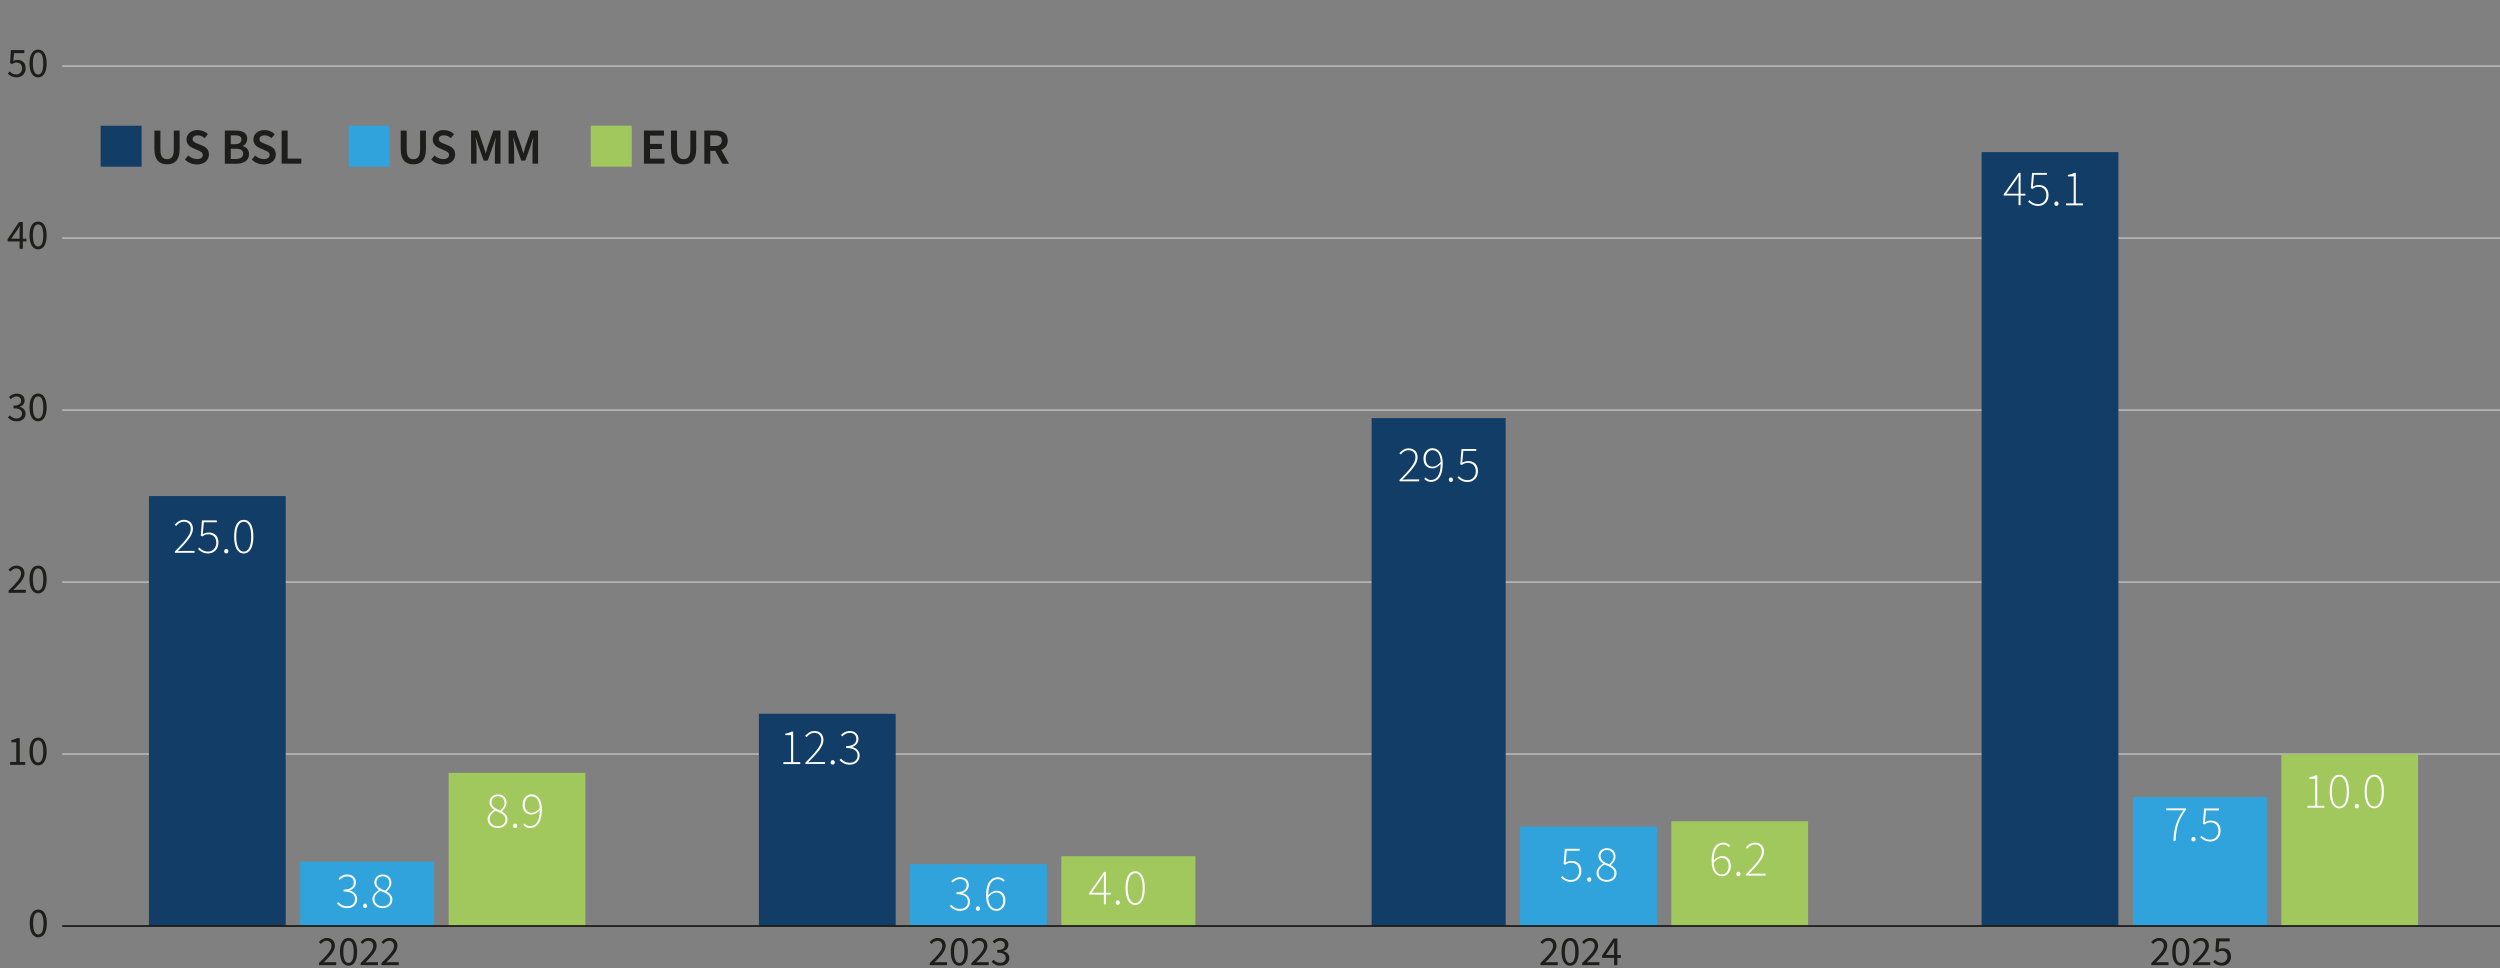 <?xml version="1.0" encoding="UTF-8"?>
<svg id="Reset" xmlns="http://www.w3.org/2000/svg" viewBox="0 0 345.83 133.92">
  <rect x="0" y="0" width="345.83" height="133.92" fill="#808080" stroke="none"/>
  <defs>
    <style>
      .cls-1 {
        fill: #1d1d1b;
      }

      .cls-2 {
        fill: #fff;
      }

      .cls-3 {
        fill: #30a3dc;
      }

      .cls-4 {
        stroke: #1d1d1b;
      }

      .cls-4, .cls-5 {
        fill: none;
        stroke-linejoin: round;
        stroke-width: .25px;
      }

      .cls-6 {
        fill: #a1c85c;
      }

      .cls-5 {
        stroke: #b2b2b2;
      }

      .cls-7 {
        fill: #113d66;
      }
    </style>
  </defs>
  <path class="cls-5" d="M8.6,9.14h337.9M8.6,32.94h337.9M8.6,56.73h337.9M8.6,80.52h337.9M8.6,104.31h337.9"/>
  <path class="cls-7" d="M274.12,21.04h18.92v107.06h-18.92V21.04ZM189.74,57.84h18.54v70.26h-18.54V57.84ZM104.98,98.74h18.92v29.37h-18.92v-29.37ZM20.6,68.62h18.92v59.48h-18.92v-59.48Z"/>
  <path class="cls-3" d="M295.04,110.26h18.54v17.84h-18.54v-17.84ZM210.28,114.35h18.92v13.75h-18.92v-13.75ZM125.9,119.55h18.92v8.55h-18.92v-8.55ZM41.52,119.18h18.54v8.92h-18.54v-8.92Z"/>
  <path class="cls-6" d="M315.58,104.31h18.92v23.79h-18.92v-23.79ZM231.2,113.61h18.92v14.5h-18.92v-14.5ZM146.82,118.44h18.54v9.67h-18.54v-9.67ZM62.06,106.91h18.92v21.19h-18.92v-21.19Z"/>
  <line class="cls-4" x1="8.6" y1="128.1" x2="346.5" y2="128.1"/>
  <g>
    <g>
      <path class="cls-2" d="M24.18,76.3c1.47-1.5,2.21-2.35,2.21-3.13,0-.56-.3-1-.98-1-.41,0-.78.25-1.05.59l-.2-.18c.34-.37.73-.67,1.27-.67.8,0,1.26.5,1.26,1.25,0,.9-.82,1.76-2.1,3.08.25-.01.51-.03.76-.03h1.56v.26h-2.72v-.17Z"/>
      <path class="cls-2" d="M27.4,75.95l.17-.2c.27.28.62.55,1.23.55s1.12-.49,1.12-1.22-.43-1.17-1.11-1.17c-.34,0-.57.12-.83.3l-.21-.13.17-2.09h2.05v.26h-1.79l-.15,1.65c.23-.14.48-.24.81-.24.76,0,1.36.43,1.36,1.41s-.71,1.49-1.42,1.49-1.11-.32-1.4-.6Z"/>
      <path class="cls-2" d="M31.01,76.26c0-.2.14-.32.29-.32s.29.11.29.32c0,.19-.14.3-.29.3s-.29-.11-.29-.3Z"/>
      <path class="cls-2" d="M32.39,74.22c0-1.49.48-2.31,1.33-2.31s1.33.83,1.33,2.31-.48,2.34-1.33,2.34-1.33-.85-1.33-2.34ZM34.75,74.22c0-1.37-.41-2.05-1.03-2.05s-1.04.68-1.04,2.05.41,2.09,1.04,2.09,1.03-.71,1.03-2.09Z"/>
    </g>
    <g>
      <path class="cls-2" d="M108.37,105.43h1.06v-3.74h-.8v-.2c.36-.06.64-.15.85-.28h.24v4.22h.98v.26h-2.33v-.26Z"/>
      <path class="cls-2" d="M111.4,105.51c1.47-1.5,2.21-2.35,2.21-3.13,0-.56-.3-1-.98-1-.41,0-.78.25-1.05.59l-.2-.18c.34-.37.73-.67,1.27-.67.8,0,1.26.5,1.26,1.25,0,.9-.82,1.76-2.1,3.08.25-.01.51-.03.76-.03h1.56v.26h-2.72v-.17Z"/>
      <path class="cls-2" d="M114.9,105.47c0-.2.14-.32.29-.32s.29.11.29.32c0,.19-.14.3-.29.3s-.29-.11-.29-.3Z"/>
      <path class="cls-2" d="M116.14,105.14l.18-.2c.27.29.62.57,1.25.57s1.06-.39,1.06-1-.46-1.04-1.58-1.04v-.26c1.04,0,1.41-.44,1.41-.99,0-.51-.36-.84-.92-.84-.41,0-.77.22-1.03.49l-.18-.2c.31-.3.69-.55,1.21-.55.69,0,1.21.4,1.21,1.09,0,.59-.37.94-.85,1.11v.03c.55.11,1.02.53,1.02,1.17,0,.77-.6,1.26-1.37,1.26-.71,0-1.13-.33-1.41-.63Z"/>
    </g>
    <g>
      <path class="cls-2" d="M193.59,66.41c1.47-1.5,2.21-2.35,2.21-3.13,0-.56-.3-1-.98-1-.41,0-.78.25-1.05.59l-.2-.18c.34-.37.73-.67,1.27-.67.8,0,1.26.5,1.26,1.25,0,.9-.82,1.76-2.1,3.08.25-.01.51-.03.76-.03h1.56v.26h-2.72v-.17Z"/>
      <path class="cls-2" d="M197.02,66.23l.17-.2c.2.25.47.37.76.37.72,0,1.34-.58,1.34-2.23-.32.38-.72.62-1.14.62-.78,0-1.24-.49-1.24-1.39,0-.81.56-1.4,1.22-1.4.89,0,1.45.76,1.45,2.12,0,1.88-.78,2.54-1.64,2.54-.41,0-.71-.17-.93-.43ZM198.2,64.56c.32,0,.76-.2,1.1-.69-.06-.95-.43-1.6-1.17-1.6-.52,0-.91.5-.91,1.15s.29,1.14.98,1.14Z"/>
      <path class="cls-2" d="M200.41,66.37c0-.2.14-.32.29-.32s.29.11.29.32c0,.19-.14.3-.29.3s-.29-.11-.29-.3Z"/>
      <path class="cls-2" d="M201.63,66.07l.17-.2c.27.28.62.55,1.23.55s1.12-.49,1.12-1.22-.43-1.17-1.11-1.17c-.34,0-.57.12-.83.3l-.21-.13.17-2.09h2.05v.26h-1.79l-.15,1.65c.23-.14.48-.24.81-.24.76,0,1.36.43,1.36,1.41s-.71,1.49-1.42,1.49-1.11-.32-1.4-.6Z"/>
    </g>
    <g>
      <path class="cls-2" d="M279.23,27.05h-2.06v-.17l2.09-2.97h.25v2.89h.67v.25h-.67v1.34h-.28v-1.34ZM279.23,26.8v-1.67c0-.2.01-.56.03-.76h-.03c-.11.19-.24.35-.36.55l-1.33,1.88h1.69Z"/>
      <path class="cls-2" d="M280.56,27.88l.17-.2c.27.28.62.55,1.23.55s1.12-.49,1.12-1.22-.43-1.17-1.11-1.17c-.34,0-.57.12-.83.3l-.21-.13.17-2.09h2.05v.26h-1.79l-.15,1.65c.23-.14.48-.24.81-.24.76,0,1.36.43,1.36,1.41s-.71,1.49-1.42,1.49-1.11-.32-1.4-.6Z"/>
      <path class="cls-2" d="M284.18,28.18c0-.2.14-.32.29-.32s.29.11.29.32c0,.19-.14.3-.29.3s-.29-.11-.29-.3Z"/>
      <path class="cls-2" d="M285.8,28.14h1.06v-3.74h-.8v-.2c.36-.06.64-.15.85-.28h.24v4.22h.98v.26h-2.33v-.26Z"/>
    </g>
    <g>
      <path class="cls-2" d="M46.62,124.99l.18-.2c.27.29.62.57,1.25.57s1.06-.39,1.06-1-.46-1.04-1.58-1.04v-.26c1.04,0,1.41-.44,1.41-.99,0-.51-.36-.84-.92-.84-.41,0-.77.22-1.03.49l-.18-.2c.31-.3.69-.55,1.21-.55.69,0,1.21.4,1.21,1.09,0,.59-.37.94-.85,1.11v.03c.55.11,1.02.53,1.02,1.17,0,.77-.6,1.26-1.37,1.26-.71,0-1.13-.33-1.41-.63Z"/>
      <path class="cls-2" d="M50.21,125.32c0-.2.14-.32.29-.32s.29.11.29.32c0,.19-.14.3-.29.3s-.29-.11-.29-.3Z"/>
      <path class="cls-2" d="M51.52,124.39c0-.61.48-1.04.9-1.27v-.03c-.32-.22-.64-.55-.64-1.03,0-.64.51-1.09,1.16-1.09.76,0,1.2.5,1.2,1.17,0,.5-.39.94-.64,1.15v.03c.38.24.78.53.78,1.13,0,.65-.54,1.17-1.35,1.17s-1.41-.53-1.41-1.23ZM54,124.45c0-.7-.69-.94-1.39-1.22-.46.27-.81.65-.81,1.15,0,.55.48.99,1.13.99s1.06-.41,1.06-.92ZM53.87,122.15c0-.5-.34-.93-.93-.93-.5,0-.87.36-.87.85,0,.64.61.9,1.2,1.13.39-.31.6-.66.6-1.05Z"/>
    </g>
    <g>
      <path class="cls-2" d="M131.4,125.36l.18-.2c.27.29.62.57,1.25.57s1.06-.39,1.06-1-.46-1.04-1.58-1.04v-.26c1.04,0,1.41-.44,1.41-.99,0-.51-.36-.84-.92-.84-.41,0-.77.22-1.03.49l-.18-.2c.31-.3.69-.55,1.21-.55.69,0,1.21.4,1.21,1.09,0,.59-.37.94-.85,1.11v.03c.55.11,1.02.53,1.02,1.17,0,.77-.6,1.26-1.37,1.26-.71,0-1.13-.33-1.41-.63Z"/>
      <path class="cls-2" d="M134.99,125.69c0-.2.14-.32.29-.32s.29.11.29.32c0,.19-.14.3-.29.3s-.29-.11-.29-.3Z"/>
      <path class="cls-2" d="M136.4,123.89c0-1.88.78-2.54,1.64-2.54.41,0,.71.18.94.43l-.18.2c-.2-.25-.47-.37-.76-.37-.72,0-1.34.58-1.34,2.23.32-.38.72-.62,1.14-.62.78,0,1.24.48,1.24,1.39,0,.81-.56,1.39-1.22,1.39-.89,0-1.45-.76-1.45-2.11ZM136.7,124.14c.06.95.43,1.6,1.17,1.6.52,0,.91-.5.91-1.14s-.29-1.14-.98-1.14c-.32,0-.76.2-1.1.69Z"/>
    </g>
    <g>
      <path class="cls-2" d="M215.93,121.38l.17-.2c.27.28.62.55,1.23.55s1.12-.49,1.12-1.22-.43-1.17-1.11-1.17c-.34,0-.57.12-.83.3l-.21-.13.17-2.09h2.05v.26h-1.79l-.15,1.65c.23-.14.48-.24.81-.24.76,0,1.36.43,1.36,1.41s-.71,1.49-1.42,1.49-1.11-.32-1.4-.6Z"/>
      <path class="cls-2" d="M219.55,121.68c0-.2.14-.32.29-.32s.29.11.29.32c0,.19-.14.3-.29.3s-.29-.11-.29-.3Z"/>
      <path class="cls-2" d="M220.86,120.75c0-.61.48-1.04.9-1.27v-.03c-.32-.22-.64-.55-.64-1.03,0-.64.51-1.09,1.16-1.09.76,0,1.2.5,1.2,1.17,0,.5-.38.94-.64,1.15v.03c.38.24.78.53.78,1.13,0,.65-.54,1.17-1.35,1.17s-1.42-.53-1.42-1.23ZM223.34,120.81c0-.7-.69-.94-1.39-1.22-.46.27-.81.65-.81,1.15,0,.55.48.99,1.13.99s1.06-.41,1.06-.92ZM223.21,118.51c0-.5-.34-.93-.93-.93-.5,0-.87.36-.87.85,0,.64.61.9,1.2,1.13.38-.31.6-.66.6-1.05Z"/>
    </g>
    <g>
      <path class="cls-2" d="M302.04,112.09h-2.38v-.26h2.74v.17c-1.09,1.43-1.37,2.56-1.44,4.31h-.31c.08-1.81.47-2.96,1.4-4.22Z"/>
      <path class="cls-2" d="M303.14,116.1c0-.2.14-.32.29-.32s.29.11.29.32c0,.19-.14.3-.29.3s-.29-.11-.29-.3Z"/>
      <path class="cls-2" d="M304.36,115.8l.17-.2c.27.28.62.55,1.23.55s1.12-.49,1.12-1.22-.43-1.17-1.11-1.17c-.34,0-.57.12-.83.3l-.21-.13.17-2.09h2.05v.26h-1.79l-.15,1.65c.23-.14.48-.24.81-.24.76,0,1.36.43,1.36,1.41s-.71,1.49-1.42,1.49-1.11-.32-1.4-.6Z"/>
    </g>
    <g>
      <path class="cls-2" d="M67.45,113.31c0-.61.48-1.04.9-1.27v-.03c-.32-.22-.64-.55-.64-1.03,0-.64.51-1.09,1.16-1.09.76,0,1.2.5,1.2,1.17,0,.5-.39.94-.64,1.15v.03c.38.24.78.53.78,1.13,0,.65-.54,1.17-1.35,1.17s-1.41-.53-1.41-1.23ZM69.93,113.38c0-.7-.69-.94-1.39-1.22-.46.27-.81.65-.81,1.15,0,.55.48.99,1.13.99s1.06-.41,1.06-.92ZM69.8,111.07c0-.5-.34-.93-.93-.93-.5,0-.87.36-.87.85,0,.64.61.9,1.2,1.13.39-.31.6-.66.6-1.05Z"/>
      <path class="cls-2" d="M70.97,114.25c0-.2.14-.32.29-.32s.29.11.29.32c0,.19-.14.3-.29.3s-.29-.11-.29-.3Z"/>
      <path class="cls-2" d="M72.4,114.11l.17-.2c.2.25.47.37.76.37.72,0,1.34-.58,1.34-2.23-.32.38-.72.62-1.14.62-.78,0-1.24-.49-1.24-1.39,0-.81.56-1.4,1.22-1.4.89,0,1.45.76,1.45,2.12,0,1.88-.78,2.54-1.64,2.54-.41,0-.71-.17-.93-.43ZM73.58,112.44c.32,0,.76-.2,1.1-.69-.06-.95-.43-1.6-1.17-1.6-.52,0-.91.5-.91,1.15s.29,1.14.98,1.14Z"/>
    </g>
    <g>
      <path class="cls-2" d="M152.7,123.75h-2.06v-.17l2.09-2.97h.25v2.89h.67v.25h-.67v1.34h-.28v-1.34ZM152.7,123.49v-1.67c0-.2.01-.56.03-.76h-.03c-.11.19-.24.35-.36.55l-1.33,1.88h1.7Z"/>
      <path class="cls-2" d="M154.33,124.87c0-.2.14-.32.29-.32s.29.11.29.32c0,.19-.14.3-.29.3s-.29-.11-.29-.3Z"/>
      <path class="cls-2" d="M155.7,122.84c0-1.49.48-2.31,1.33-2.31s1.33.83,1.33,2.31-.48,2.34-1.33,2.34-1.33-.85-1.33-2.34ZM158.07,122.84c0-1.37-.41-2.05-1.03-2.05s-1.04.68-1.04,2.05.41,2.09,1.04,2.09,1.03-.71,1.03-2.09Z"/>
    </g>
    <g>
      <path class="cls-2" d="M236.76,119.1c0-1.88.78-2.54,1.64-2.54.41,0,.71.18.94.43l-.18.2c-.2-.25-.47-.37-.76-.37-.72,0-1.34.58-1.34,2.23.32-.38.72-.62,1.14-.62.78,0,1.24.48,1.24,1.39,0,.81-.56,1.39-1.22,1.39-.89,0-1.45-.76-1.45-2.11ZM237.05,119.36c.06.95.43,1.6,1.17,1.6.52,0,.91-.5.91-1.14s-.29-1.14-.98-1.14c-.32,0-.76.2-1.1.69Z"/>
      <path class="cls-2" d="M240.18,120.91c0-.2.14-.32.29-.32s.29.11.29.32c0,.19-.14.3-.29.3s-.29-.11-.29-.3Z"/>
      <path class="cls-2" d="M241.51,120.95c1.47-1.5,2.21-2.35,2.21-3.13,0-.56-.3-1-.98-1-.41,0-.78.25-1.05.59l-.2-.18c.34-.37.73-.67,1.27-.67.8,0,1.26.5,1.26,1.25,0,.9-.82,1.76-2.1,3.08.25-.01.51-.03.76-.03h1.56v.26h-2.72v-.17Z"/>
    </g>
    <g>
      <path class="cls-2" d="M319.2,111.47h1.06v-3.74h-.8v-.2c.36-.06.64-.15.85-.28h.24v4.22h.98v.26h-2.33v-.26Z"/>
      <path class="cls-2" d="M322.28,109.48c0-1.49.48-2.31,1.33-2.31s1.33.83,1.33,2.31-.48,2.34-1.33,2.34-1.33-.85-1.33-2.34ZM324.64,109.48c0-1.37-.41-2.05-1.03-2.05s-1.04.68-1.04,2.05.41,2.09,1.04,2.09,1.03-.71,1.03-2.09Z"/>
      <path class="cls-2" d="M325.73,111.52c0-.2.14-.32.29-.32s.29.11.29.32c0,.19-.14.3-.29.3s-.29-.11-.29-.3Z"/>
      <path class="cls-2" d="M327.11,109.48c0-1.49.48-2.31,1.33-2.31s1.33.83,1.33,2.31-.48,2.34-1.33,2.34-1.33-.85-1.33-2.34ZM329.47,109.48c0-1.37-.41-2.05-1.03-2.05s-1.04.68-1.04,2.05.41,2.09,1.04,2.09,1.03-.71,1.03-2.09Z"/>
    </g>
  </g>
  <g>
    <path class="cls-1" d="M4.11,127.73c0-1.24.45-1.91,1.19-1.91s1.18.67,1.18,1.91-.45,1.93-1.18,1.93-1.19-.69-1.19-1.93ZM6.02,127.73c0-1.08-.29-1.52-.72-1.52s-.72.44-.72,1.52.29,1.54.72,1.54.72-.46.72-1.54Z"/>
    <g>
      <path class="cls-1" d="M1.4,105.4h.85v-2.71h-.68v-.31c.34-.06.59-.15.79-.27h.37v3.3h.76v.4H1.4v-.4Z"/>
      <path class="cls-1" d="M4.08,103.94c0-1.24.45-1.91,1.19-1.91s1.18.67,1.18,1.91-.45,1.93-1.18,1.93-1.19-.69-1.19-1.93ZM5.99,103.94c0-1.08-.29-1.52-.72-1.52s-.72.44-.72,1.52.29,1.54.72,1.54.72-.46.72-1.54Z"/>
    </g>
    <g>
      <path class="cls-1" d="M1.18,81.71c1.1-1.08,1.74-1.76,1.74-2.36,0-.42-.23-.72-.7-.72-.31,0-.57.2-.78.44l-.27-.26c.31-.35.64-.57,1.11-.57.68,0,1.11.43,1.11,1.08,0,.72-.65,1.39-1.55,2.3.2-.02.43-.03.62-.03h1.11v.41H1.18v-.3Z"/>
      <path class="cls-1" d="M4.08,80.15c0-1.24.45-1.91,1.19-1.91s1.18.67,1.18,1.91-.45,1.93-1.18,1.93-1.19-.69-1.19-1.93ZM5.99,80.15c0-1.08-.29-1.52-.72-1.52s-.72.44-.72,1.52.29,1.54.72,1.54.72-.46.72-1.54Z"/>
    </g>
    <g>
      <path class="cls-1" d="M1.1,57.76l.24-.31c.22.23.51.44.94.44s.77-.26.77-.67c0-.44-.3-.74-1.18-.74v-.37c.78,0,1.05-.3,1.05-.69,0-.35-.24-.58-.64-.58-.31,0-.57.16-.79.37l-.25-.3c.28-.27.63-.46,1.06-.46.64,0,1.11.34,1.11.94,0,.45-.27.73-.67.88v.02c.45.1.8.43.8.94,0,.66-.54,1.05-1.22,1.05-.59,0-.97-.25-1.22-.52Z"/>
      <path class="cls-1" d="M4.08,56.35c0-1.24.45-1.91,1.19-1.91s1.18.67,1.18,1.91-.45,1.93-1.18,1.93-1.19-.69-1.19-1.93ZM5.99,56.35c0-1.08-.29-1.52-.72-1.52s-.72.44-.72,1.52.29,1.54.72,1.54.72-.46.72-1.54Z"/>
    </g>
    <g>
      <path class="cls-1" d="M2.71,33.4h-1.66v-.32l1.58-2.36h.53v2.3h.5v.38h-.5v1.02h-.45v-1.02ZM2.71,33.02v-1.07c0-.19.02-.51.03-.71h-.02c-.09.17-.2.34-.3.52l-.86,1.26h1.16Z"/>
      <path class="cls-1" d="M4.08,32.56c0-1.24.45-1.91,1.19-1.91s1.18.67,1.18,1.91-.45,1.93-1.18,1.93-1.19-.69-1.19-1.93ZM5.99,32.56c0-1.08-.29-1.52-.72-1.52s-.72.44-.72,1.52.29,1.54.72,1.54.72-.46.72-1.54Z"/>
    </g>
    <g>
      <path class="cls-1" d="M1.09,10.2l.23-.32c.22.22.5.42.93.42s.81-.33.81-.84-.31-.81-.78-.81c-.25,0-.41.08-.63.22l-.26-.16.12-1.78h1.86v.42h-1.43l-.1,1.09c.17-.09.34-.15.57-.15.63,0,1.14.36,1.14,1.16s-.6,1.25-1.25,1.25c-.59,0-.96-.25-1.21-.5Z"/>
      <path class="cls-1" d="M4.08,8.77c0-1.24.45-1.91,1.19-1.91s1.18.67,1.18,1.91-.45,1.93-1.18,1.93-1.19-.69-1.19-1.93ZM5.99,8.77c0-1.08-.29-1.52-.72-1.52s-.72.44-.72,1.52.29,1.54.72,1.54.72-.46.72-1.54Z"/>
    </g>
  </g>
  <g>
    <path class="cls-1" d="M44.12,133.22c1.1-1.08,1.74-1.76,1.74-2.36,0-.42-.23-.72-.7-.72-.31,0-.57.2-.78.44l-.27-.26c.31-.35.64-.57,1.11-.57.68,0,1.11.43,1.11,1.08,0,.72-.65,1.39-1.55,2.3.2-.02.43-.03.62-.03h1.11v.41h-2.39v-.3Z"/>
    <path class="cls-1" d="M47.03,131.66c0-1.24.45-1.91,1.19-1.91s1.18.67,1.18,1.91-.45,1.93-1.18,1.93-1.19-.69-1.19-1.93ZM48.93,131.66c0-1.08-.29-1.52-.72-1.52s-.72.44-.72,1.52.29,1.54.72,1.54.72-.46.72-1.54Z"/>
    <path class="cls-1" d="M49.89,133.22c1.1-1.08,1.74-1.76,1.74-2.36,0-.42-.23-.72-.7-.72-.31,0-.57.2-.78.44l-.27-.26c.31-.35.64-.57,1.11-.57.68,0,1.11.43,1.11,1.08,0,.72-.65,1.39-1.55,2.3.2-.02.43-.03.62-.03h1.11v.41h-2.39v-.3Z"/>
    <path class="cls-1" d="M52.77,133.22c1.1-1.08,1.74-1.76,1.74-2.36,0-.42-.23-.72-.7-.72-.31,0-.57.2-.78.44l-.27-.26c.31-.35.64-.57,1.11-.57.68,0,1.11.43,1.11,1.08,0,.72-.65,1.39-1.55,2.3.2-.02.43-.03.62-.03h1.11v.41h-2.39v-.3Z"/>
  </g>
  <g>
    <path class="cls-1" d="M128.61,133.22c1.1-1.08,1.74-1.76,1.74-2.36,0-.42-.23-.72-.7-.72-.31,0-.57.2-.78.44l-.27-.26c.31-.35.64-.57,1.11-.57.68,0,1.11.43,1.11,1.08,0,.72-.65,1.39-1.55,2.3.2-.02.43-.03.62-.03h1.11v.41h-2.39v-.3Z"/>
    <path class="cls-1" d="M131.52,131.66c0-1.24.45-1.91,1.19-1.91s1.18.67,1.18,1.91-.45,1.93-1.18,1.93-1.19-.69-1.19-1.93ZM133.42,131.66c0-1.08-.29-1.52-.72-1.52s-.72.44-.72,1.52.29,1.54.72,1.54.72-.46.72-1.54Z"/>
    <path class="cls-1" d="M134.38,133.22c1.1-1.08,1.74-1.76,1.74-2.36,0-.42-.23-.72-.7-.72-.31,0-.57.2-.78.44l-.27-.26c.31-.35.64-.57,1.11-.57.68,0,1.11.43,1.11,1.08,0,.72-.65,1.39-1.55,2.3.2-.02.43-.03.62-.03h1.11v.41h-2.39v-.3Z"/>
    <path class="cls-1" d="M137.18,133.06l.24-.31c.22.23.51.44.94.44s.77-.26.77-.67c0-.44-.3-.74-1.18-.74v-.37c.78,0,1.05-.3,1.05-.69,0-.35-.24-.58-.64-.58-.31,0-.57.16-.79.37l-.25-.3c.28-.27.63-.46,1.06-.46.64,0,1.11.34,1.11.94,0,.45-.27.73-.67.88v.02c.45.1.8.43.8.94,0,.66-.54,1.05-1.22,1.05-.59,0-.97-.25-1.22-.52Z"/>
  </g>
  <g>
    <path class="cls-1" d="M213.1,133.22c1.1-1.08,1.74-1.76,1.74-2.36,0-.42-.23-.72-.7-.72-.31,0-.57.2-.78.44l-.27-.26c.31-.35.64-.57,1.11-.57.68,0,1.11.43,1.11,1.08,0,.72-.65,1.39-1.55,2.3.2-.02.43-.03.62-.03h1.11v.41h-2.39v-.3Z"/>
    <path class="cls-1" d="M216.01,131.66c0-1.24.45-1.91,1.19-1.91s1.18.67,1.18,1.91-.45,1.93-1.18,1.93-1.19-.69-1.19-1.93ZM217.91,131.66c0-1.08-.29-1.52-.72-1.52s-.72.44-.72,1.52.29,1.54.72,1.54.72-.46.72-1.54Z"/>
    <path class="cls-1" d="M218.86,133.22c1.1-1.08,1.74-1.76,1.74-2.36,0-.42-.23-.72-.7-.72-.31,0-.57.2-.78.44l-.27-.26c.31-.35.64-.57,1.11-.57.68,0,1.11.43,1.11,1.08,0,.72-.65,1.39-1.55,2.3.2-.02.43-.03.62-.03h1.11v.41h-2.39v-.3Z"/>
    <path class="cls-1" d="M223.28,132.5h-1.66v-.32l1.58-2.36h.53v2.3h.5v.38h-.5v1.02h-.45v-1.02ZM223.28,132.11v-1.07c0-.19.02-.51.03-.71h-.02c-.09.17-.2.34-.3.52l-.86,1.26h1.16Z"/>
  </g>
  <g>
    <path class="cls-1" d="M297.59,133.22c1.1-1.08,1.74-1.76,1.74-2.36,0-.42-.23-.72-.7-.72-.31,0-.57.2-.78.44l-.27-.26c.31-.35.64-.57,1.11-.57.68,0,1.11.43,1.11,1.08,0,.72-.65,1.39-1.55,2.3.2-.02.43-.03.62-.03h1.11v.41h-2.39v-.3Z"/>
    <path class="cls-1" d="M300.49,131.66c0-1.24.45-1.91,1.19-1.91s1.18.67,1.18,1.91-.45,1.93-1.18,1.93-1.19-.69-1.19-1.93ZM302.4,131.66c0-1.08-.29-1.52-.72-1.52s-.72.44-.72,1.52.29,1.54.72,1.54.72-.46.72-1.54Z"/>
    <path class="cls-1" d="M303.35,133.22c1.1-1.08,1.74-1.76,1.74-2.36,0-.42-.23-.72-.7-.72-.31,0-.57.2-.78.44l-.27-.26c.31-.35.64-.57,1.11-.57.68,0,1.11.43,1.11,1.08,0,.72-.65,1.39-1.55,2.3.2-.02.43-.03.62-.03h1.11v.41h-2.39v-.3Z"/>
    <path class="cls-1" d="M306.15,133.08l.23-.32c.22.22.5.42.93.42s.81-.33.81-.84-.31-.81-.78-.81c-.26,0-.41.08-.63.22l-.25-.16.12-1.78h1.86v.42h-1.43l-.1,1.09c.17-.09.34-.15.57-.15.63,0,1.14.36,1.14,1.16s-.6,1.25-1.25,1.25c-.59,0-.96-.25-1.21-.5Z"/>
  </g>
  <g>
    <path class="cls-1" d="M21.36,20.63v-2.56h.83v2.63c0,.99.36,1.32.92,1.32s.93-.33.93-1.32v-2.63h.81v2.56c0,1.5-.67,2.1-1.74,2.1s-1.75-.6-1.75-2.1Z"/>
    <path class="cls-1" d="M25.59,22.06l.45-.55c.33.32.78.5,1.23.5.5,0,.78-.23.78-.58s-.29-.48-.71-.66l-.62-.27c-.46-.19-.92-.55-.92-1.21,0-.74.64-1.3,1.54-1.3.55,0,1.06.22,1.42.57l-.45.55c-.29-.25-.62-.39-.97-.39-.43,0-.7.2-.7.53,0,.35.34.48.72.64l.62.25c.55.23.92.57.92,1.24,0,.74-.62,1.37-1.65,1.37-.63,0-1.22-.23-1.65-.67Z"/>
    <path class="cls-1" d="M31.09,18.06h1.47c.95,0,1.64.29,1.64,1.13,0,.43-.24.85-.63,1v.03c.5.11.88.47.88,1.09,0,.92-.76,1.34-1.76,1.34h-1.59v-4.58ZM32.49,19.95c.62,0,.9-.25.9-.64,0-.43-.29-.59-.88-.59h-.58v1.23h.57ZM32.6,21.99c.67,0,1.03-.23,1.03-.74,0-.47-.36-.68-1.03-.68h-.67v1.42h.67Z"/>
    <path class="cls-1" d="M34.84,22.06l.45-.55c.33.32.78.5,1.23.5.5,0,.78-.23.78-.58s-.29-.48-.71-.66l-.62-.27c-.46-.19-.92-.55-.92-1.21,0-.74.64-1.3,1.54-1.3.55,0,1.06.22,1.42.57l-.45.55c-.29-.25-.62-.39-.97-.39-.43,0-.7.2-.7.53,0,.35.34.48.72.64l.62.25c.55.23.92.57.92,1.24,0,.74-.62,1.37-1.65,1.37-.63,0-1.22-.23-1.65-.67Z"/>
    <path class="cls-1" d="M38.96,18.06h.83v3.88h1.89v.7h-2.72v-4.58Z"/>
  </g>
  <g>
    <path class="cls-1" d="M55.43,20.63v-2.56h.83v2.63c0,.99.36,1.32.92,1.32s.93-.33.93-1.32v-2.63h.81v2.56c0,1.5-.67,2.1-1.74,2.1s-1.75-.6-1.75-2.1Z"/>
    <path class="cls-1" d="M59.65,22.06l.45-.55c.33.32.78.5,1.23.5.5,0,.78-.23.78-.58s-.29-.48-.71-.66l-.62-.27c-.46-.19-.92-.55-.92-1.21,0-.74.64-1.3,1.54-1.3.55,0,1.06.22,1.42.57l-.45.55c-.29-.25-.62-.39-.97-.39-.43,0-.7.2-.7.53,0,.35.34.48.72.64l.62.25c.55.23.92.57.92,1.24,0,.74-.62,1.37-1.65,1.37-.63,0-1.22-.23-1.65-.67Z"/>
    <path class="cls-1" d="M65.15,18.06h.98l.78,2.24c.1.29.18.56.27.9h.03c.08-.34.15-.6.25-.9l.79-2.24h.98v4.58h-.77v-2.09c0-.43.07-1.06.13-1.49h-.03l-.36,1.11-.74,2.05h-.55l-.73-2.05-.36-1.11h-.03c.06.42.13,1.05.13,1.49v2.09h-.76v-4.58Z"/>
    <path class="cls-1" d="M70.36,18.06h.98l.78,2.24c.1.29.18.56.27.9h.03c.08-.34.15-.6.25-.9l.78-2.24h.98v4.58h-.77v-2.09c0-.43.07-1.06.13-1.49h-.03l-.36,1.11-.74,2.05h-.55l-.73-2.05-.36-1.11h-.03c.06.42.13,1.05.13,1.49v2.09h-.76v-4.58Z"/>
  </g>
  <g>
    <path class="cls-1" d="M89.08,18.06h2.77v.7h-1.93v1.15h1.64v.7h-1.64v1.33h2v.7h-2.84v-4.58Z"/>
    <path class="cls-1" d="M92.82,20.63v-2.56h.83v2.63c0,.99.36,1.32.92,1.32s.93-.33.93-1.32v-2.63h.81v2.56c0,1.5-.67,2.1-1.74,2.1s-1.75-.6-1.75-2.1Z"/>
    <path class="cls-1" d="M97.42,18.06h1.55c.96,0,1.7.34,1.7,1.37,0,.69-.36,1.12-.9,1.31l1.08,1.91h-.93l-.98-1.78h-.68v1.78h-.83v-4.58ZM98.88,20.2c.62,0,.96-.26.96-.77s-.34-.7-.96-.7h-.63v1.47h.63Z"/>
  </g>
  <rect class="cls-6" x="81.72" y="17.39" width="5.67" height="5.67"/>
  <rect class="cls-3" x="48.22" y="17.39" width="5.67" height="5.67"/>
  <rect class="cls-7" x="13.92" y="17.39" width="5.67" height="5.67"/>
</svg>